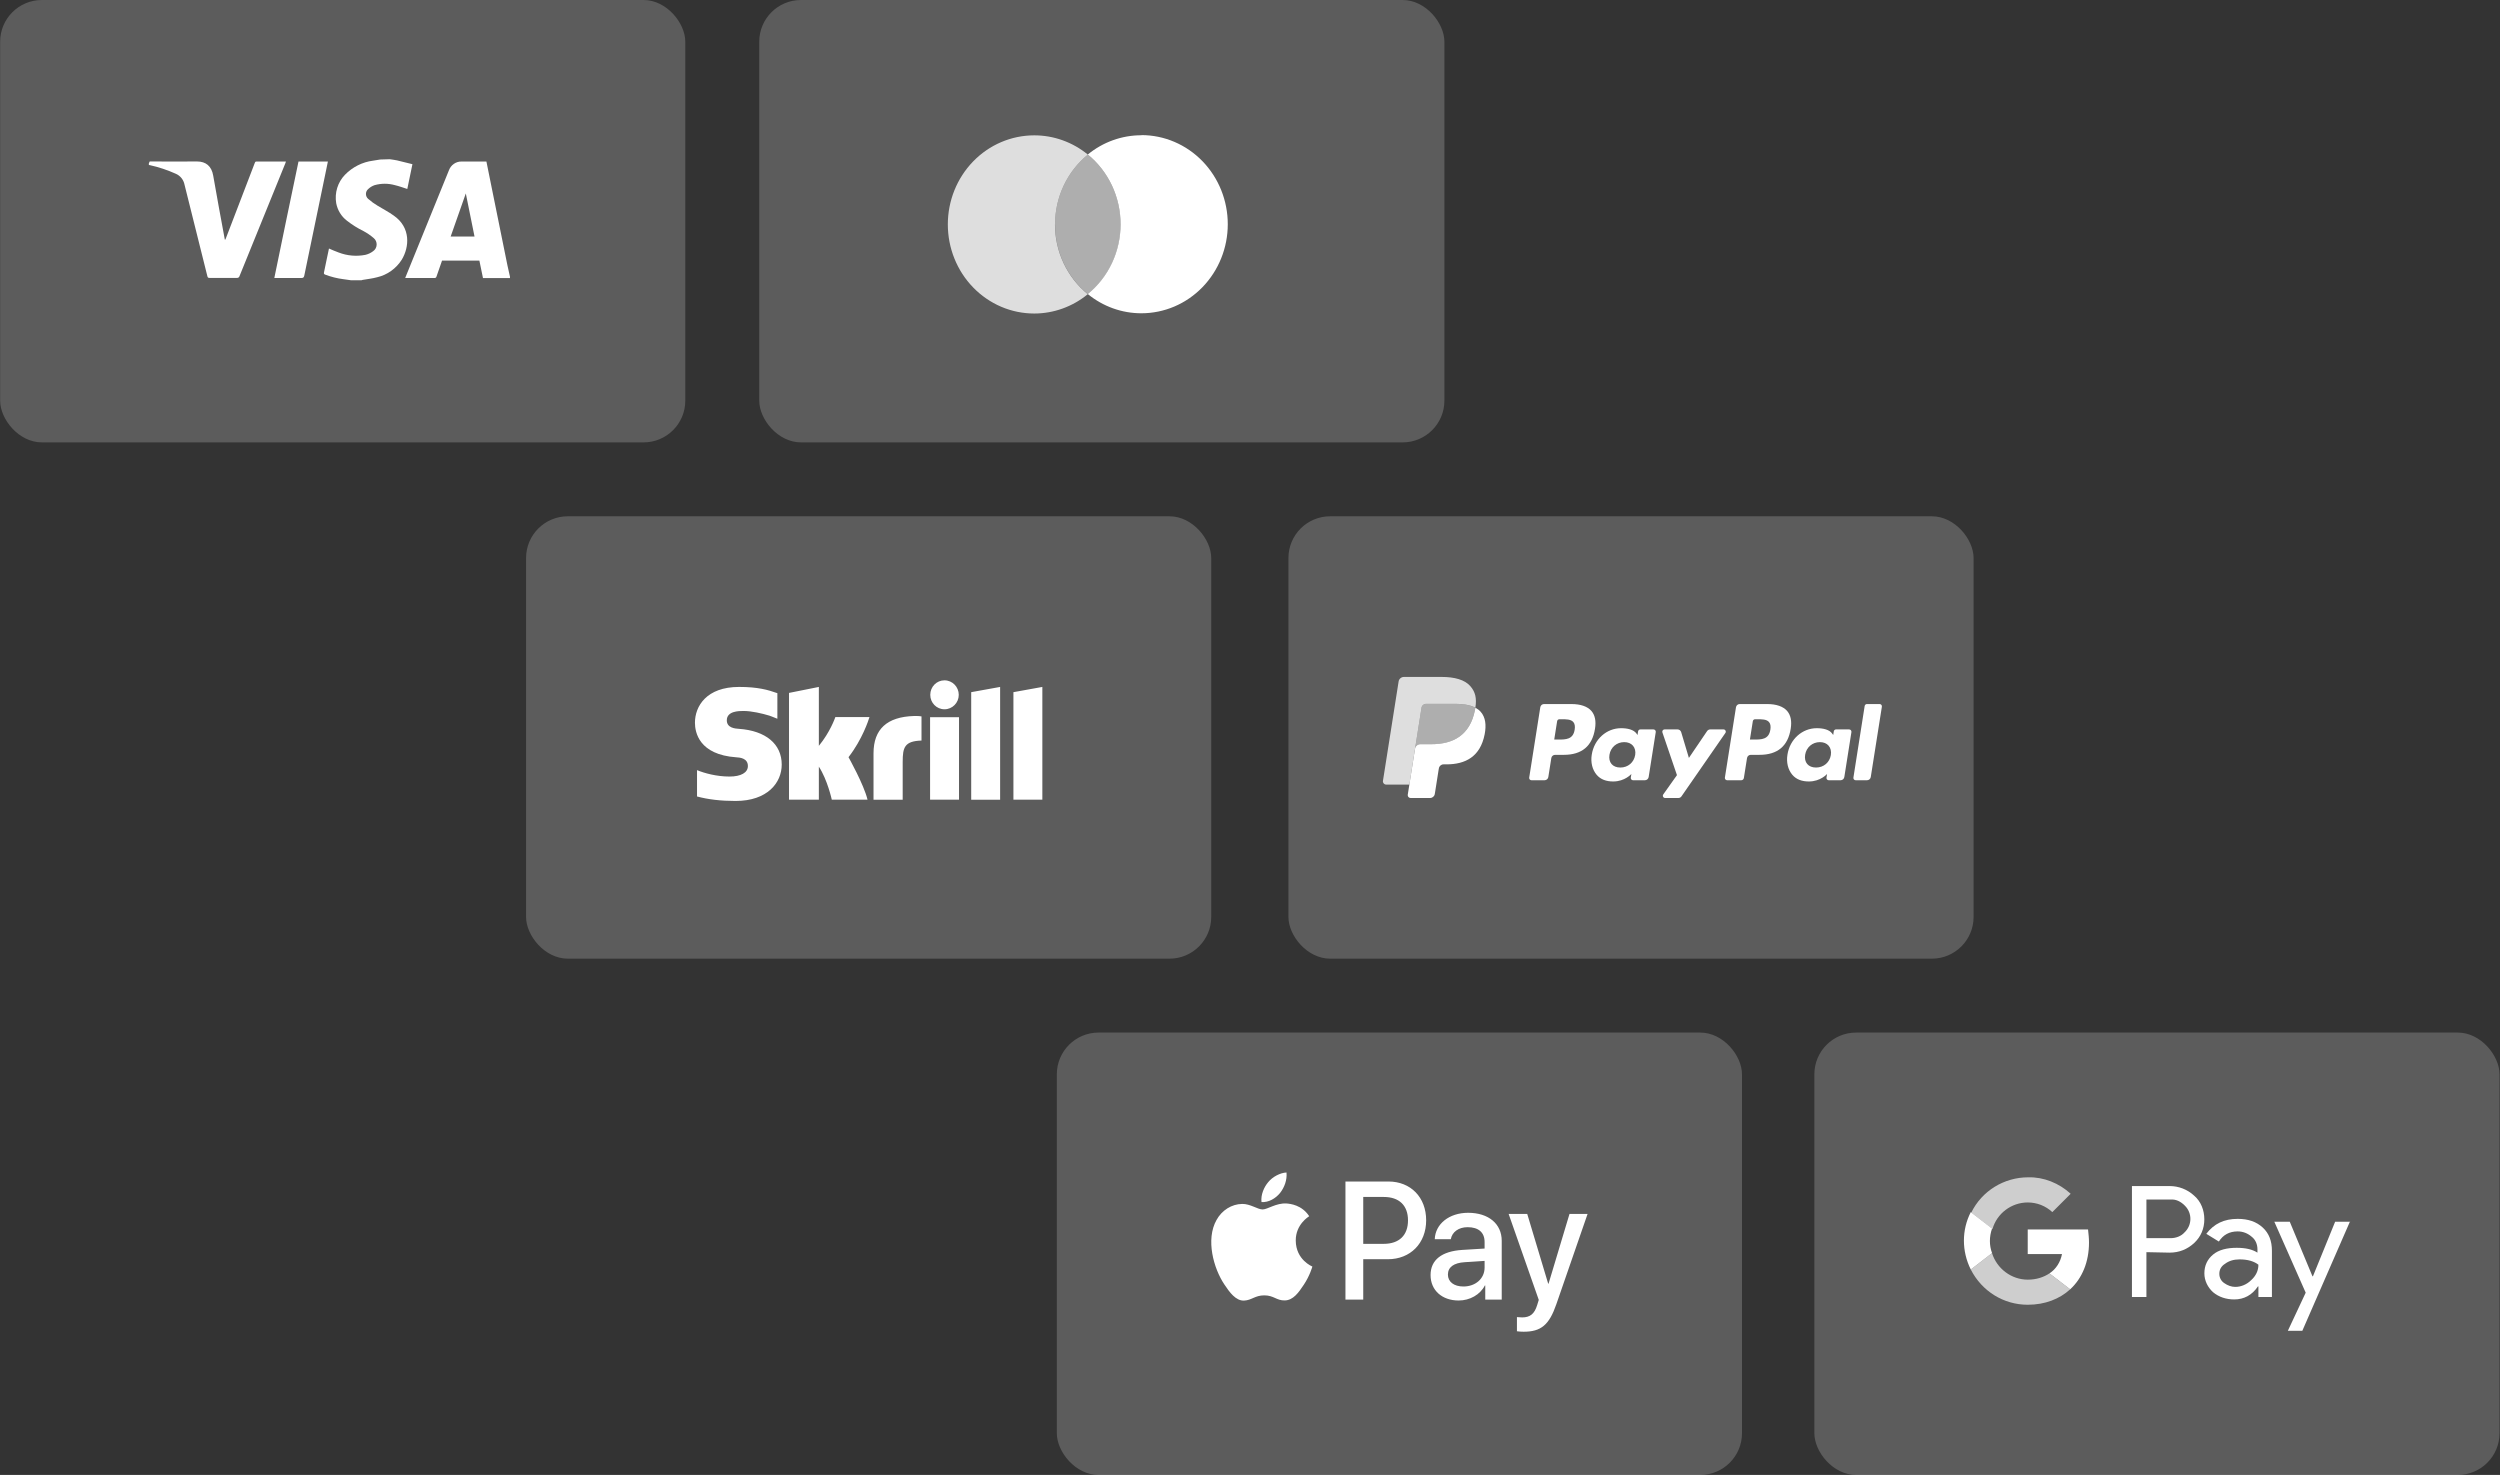 <svg width="539" height="318" viewBox="0 0 539 318" fill="none" xmlns="http://www.w3.org/2000/svg">
<rect x="0" y="0" width="539" height="318" fill="#333333" stroke="none"/>
<rect x="0.029" width="147.722" height="95.379" rx="9" fill="white" fill-opacity="0.2"/>
<path d="M100.446 41.656C99.325 44.837 98.246 47.905 97.16 51.002H102.308C101.683 47.905 101.064 44.837 100.418 41.656M109.951 59.625V59.944H104.129L103.353 56.181H95.305C94.906 57.315 94.5 58.456 94.115 59.604C94.094 59.712 94.032 59.807 93.944 59.869C93.855 59.931 93.747 59.956 93.641 59.937C91.655 59.937 89.669 59.937 87.682 59.937H87.359C87.428 59.774 87.469 59.66 87.511 59.554C89.21 55.364 90.91 51.179 92.61 46.998C93.985 43.574 95.376 40.152 96.782 36.732C96.99 36.158 97.367 35.665 97.86 35.324C98.353 34.982 98.938 34.808 99.531 34.826C100.308 34.826 101.092 34.826 101.868 34.826H104.872C105.222 36.583 105.559 38.305 105.923 40.033C107.078 45.754 108.237 51.477 109.401 57.202C109.566 58.017 109.758 58.824 109.944 59.639" fill="white"/>
<path d="M32.094 35.215L32.279 34.812H32.774C36.005 34.812 39.235 34.861 42.472 34.812C44.369 34.812 45.613 35.797 45.963 37.844C46.754 42.443 47.627 47.055 48.465 51.626C48.465 51.626 48.465 51.661 48.527 51.725C48.582 51.618 48.637 51.541 48.671 51.456L54.919 35.159C54.988 34.989 55.022 34.826 55.276 34.826C57.338 34.826 59.455 34.826 61.544 34.826C61.579 34.821 61.613 34.821 61.648 34.826C61.606 34.946 61.572 35.074 61.524 35.194C58.225 43.3 54.93 51.411 51.641 59.526C51.608 59.65 51.533 59.758 51.43 59.83C51.326 59.901 51.201 59.932 51.077 59.916C49.102 59.916 47.13 59.916 45.159 59.916C44.877 59.916 44.781 59.831 44.712 59.561C43.077 52.986 41.413 46.404 39.785 39.821C39.685 39.304 39.463 38.819 39.14 38.411C38.816 38.002 38.401 37.681 37.929 37.476C36.101 36.651 34.197 36.019 32.245 35.591C32.195 35.581 32.144 35.581 32.094 35.591V35.215Z" fill="white"/>
<path d="M84.04 34.329C84.555 34.414 85.077 34.464 85.586 34.577C86.692 34.832 87.785 35.116 88.919 35.399L87.813 40.742C86.899 40.451 86.033 40.125 85.146 39.92C83.711 39.516 82.197 39.516 80.761 39.92C80.251 40.095 79.782 40.38 79.386 40.756C79.233 40.884 79.109 41.046 79.024 41.23C78.939 41.414 78.895 41.615 78.895 41.819C78.895 42.023 78.939 42.224 79.024 42.407C79.109 42.591 79.233 42.753 79.386 42.882C80.014 43.435 80.691 43.926 81.407 44.348C82.555 45.057 83.772 45.673 84.885 46.474C88.61 49.06 88.26 53.276 86.624 55.983C85.401 57.91 83.498 59.27 81.318 59.773C80.287 60.057 79.208 60.163 78.149 60.354C78.07 60.375 77.992 60.401 77.916 60.432H75.737L74.032 60.191C72.697 60.022 71.384 59.694 70.122 59.214C69.874 59.122 69.792 59.015 69.854 58.718C70.225 57.017 70.541 55.303 70.926 53.581C71.613 53.871 72.3 54.197 73.029 54.445C74.862 55.148 76.846 55.322 78.768 54.948C79.371 54.807 79.94 54.54 80.438 54.162C80.663 54.01 80.85 53.806 80.984 53.566C81.117 53.325 81.193 53.056 81.206 52.779C81.219 52.502 81.168 52.227 81.057 51.974C80.946 51.722 80.779 51.5 80.569 51.328C79.884 50.741 79.14 50.232 78.349 49.811C77.096 49.197 75.907 48.451 74.802 47.586C73.599 46.671 72.772 45.323 72.486 43.81C72.302 42.712 72.375 41.584 72.7 40.522C73.025 39.459 73.593 38.492 74.356 37.702C75.992 36.014 78.127 34.937 80.424 34.641C80.933 34.549 81.455 34.478 81.964 34.393L84.04 34.329Z" fill="white"/>
<path d="M59.145 59.929C60.884 51.54 62.582 43.193 64.355 34.832H70.692C70.52 35.675 70.349 36.505 70.177 37.334C68.655 44.679 67.134 52.026 65.613 59.377C65.531 59.802 65.393 59.95 64.926 59.943C63.159 59.943 61.393 59.943 59.633 59.943L59.145 59.929Z" fill="white"/>
<rect x="163.691" width="147.722" height="95.379" rx="9" fill="white" fill-opacity="0.2"/>
<path d="M227.463 48.371C227.464 45.475 228.102 42.618 229.329 40.013C230.555 37.408 232.337 35.123 234.543 33.33C231.255 30.639 227.18 29.177 222.983 29.181C218.042 29.181 213.303 31.204 209.809 34.806C206.314 38.409 204.352 43.294 204.352 48.388C204.352 50.911 204.833 53.408 205.77 55.739C206.706 58.069 208.078 60.186 209.809 61.97C211.539 63.754 213.592 65.168 215.853 66.134C218.113 67.099 220.536 67.596 222.983 67.596C227.177 67.591 231.245 66.122 234.525 63.429C232.32 61.636 230.537 59.351 229.311 56.746C228.084 54.141 227.447 51.284 227.445 48.388" fill="white" fill-opacity="0.8"/>
<path d="M227.463 48.371C227.464 51.266 228.102 54.124 229.328 56.729C230.554 59.334 232.337 61.619 234.543 63.411C236.748 61.618 238.529 59.333 239.754 56.728C240.979 54.123 241.615 51.266 241.614 48.371C241.614 45.476 240.978 42.619 239.753 40.014C238.528 37.409 236.747 35.124 234.543 33.33C232.338 35.123 230.555 37.408 229.329 40.013C228.103 42.618 227.465 45.475 227.463 48.371Z" fill="white" fill-opacity="0.5"/>
<path d="M246.094 29.163C241.893 29.155 237.814 30.618 234.525 33.313C236.729 35.106 238.511 37.392 239.736 39.996C240.96 42.601 241.597 45.459 241.597 48.353C241.597 51.248 240.961 54.106 239.736 56.711C238.512 59.316 236.73 61.601 234.525 63.394C237.809 66.084 241.882 67.547 246.077 67.543C248.523 67.543 250.946 67.046 253.207 66.081C255.467 65.116 257.521 63.701 259.251 61.917C260.981 60.134 262.353 58.016 263.29 55.686C264.226 53.356 264.708 50.858 264.708 48.336C264.708 43.242 262.745 38.356 259.251 34.754C255.757 31.152 251.018 29.128 246.077 29.128" fill="white"/>
<rect x="277.785" y="111.311" width="147.722" height="95.379" rx="9" fill="white" fill-opacity="0.2"/>
<path fill-rule="evenodd" clip-rule="evenodd" d="M381.686 157.326C381.361 159.449 379.743 159.449 378.172 159.449H377.282L377.909 155.484C377.949 155.242 378.155 155.067 378.396 155.067H378.804C379.87 155.067 380.879 155.067 381.401 155.677C381.712 156.041 381.804 156.58 381.69 157.326H381.686ZM381.006 151.79H375.088C374.685 151.79 374.338 152.084 374.277 152.483L371.886 167.652C371.838 167.95 372.07 168.222 372.373 168.222H375.409C375.694 168.222 375.935 168.016 375.979 167.735L376.659 163.437C376.72 163.037 377.067 162.743 377.47 162.743H379.343C383.239 162.743 385.489 160.857 386.077 157.12C386.34 155.484 386.086 154.203 385.322 153.303C384.48 152.316 382.989 151.794 381.01 151.794L381.006 151.79Z" fill="white"/>
<path fill-rule="evenodd" clip-rule="evenodd" d="M339.496 157.326C339.171 159.449 337.552 159.449 335.982 159.449H335.091L335.719 155.484C335.758 155.242 335.964 155.067 336.206 155.067H336.614C337.679 155.067 338.688 155.067 339.21 155.677C339.522 156.041 339.614 156.58 339.5 157.326H339.496ZM338.816 151.79H332.898C332.494 151.79 332.148 152.084 332.087 152.483L329.696 167.652C329.648 167.951 329.88 168.223 330.183 168.223H333.008C333.411 168.223 333.758 167.929 333.819 167.529L334.464 163.437C334.525 163.038 334.872 162.744 335.276 162.744H337.149C341.044 162.744 343.294 160.857 343.882 157.12C344.145 155.484 343.891 154.203 343.128 153.304C342.285 152.317 340.794 151.795 338.816 151.795V151.79Z" fill="white"/>
<path fill-rule="evenodd" clip-rule="evenodd" d="M352.546 162.775C352.274 164.393 350.989 165.481 349.348 165.481C348.528 165.481 347.87 165.218 347.444 164.718C347.023 164.222 346.87 163.516 347.001 162.726C347.256 161.121 348.563 160.002 350.177 160.002C350.98 160.002 351.634 160.27 352.068 160.774C352.502 161.283 352.673 161.994 352.546 162.779V162.775ZM356.494 157.261H353.66C353.419 157.261 353.213 157.436 353.173 157.677L353.05 158.471L352.853 158.186C352.239 157.296 350.875 156.998 349.506 156.998C346.378 156.998 343.702 159.371 343.185 162.696C342.913 164.354 343.299 165.942 344.238 167.047C345.102 168.065 346.334 168.486 347.804 168.486C350.326 168.486 351.726 166.867 351.726 166.867L351.598 167.653C351.55 167.951 351.783 168.223 352.085 168.223H354.638C355.042 168.223 355.388 167.929 355.45 167.53L356.981 157.835C357.029 157.537 356.797 157.265 356.494 157.265V157.261Z" fill="white"/>
<path fill-rule="evenodd" clip-rule="evenodd" d="M394.736 162.775C394.464 164.393 393.179 165.481 391.539 165.481C390.718 165.481 390.06 165.218 389.635 164.718C389.214 164.222 389.06 163.516 389.192 162.726C389.446 161.121 390.753 160.002 392.368 160.002C393.17 160.002 393.824 160.27 394.254 160.774C394.688 161.283 394.859 161.994 394.732 162.779L394.736 162.775ZM398.684 157.261H395.851C395.609 157.261 395.403 157.436 395.364 157.677L395.241 158.471L395.043 158.186C394.429 157.296 393.061 156.998 391.696 156.998C388.569 156.998 385.893 159.371 385.375 162.696C385.103 164.354 385.489 165.942 386.428 167.047C387.292 168.065 388.525 168.486 389.994 168.486C392.517 168.486 393.916 166.867 393.916 166.867L393.789 167.653C393.741 167.951 393.973 168.223 394.276 168.223H396.824C397.228 168.223 397.574 167.929 397.636 167.53L399.167 157.835C399.215 157.537 398.983 157.265 398.68 157.265L398.684 157.261Z" fill="white"/>
<path fill-rule="evenodd" clip-rule="evenodd" d="M371.579 157.26H368.732C368.46 157.26 368.206 157.396 368.052 157.62L364.126 163.406L362.464 157.848C362.358 157.501 362.038 157.26 361.678 157.26H358.88C358.542 157.26 358.305 157.593 358.415 157.914L361.551 167.117L358.603 171.275C358.371 171.6 358.603 172.052 359.007 172.052H361.85C362.117 172.052 362.372 171.92 362.525 171.696L371.991 158.032C372.219 157.703 371.983 157.26 371.588 157.26" fill="white"/>
<path fill-rule="evenodd" clip-rule="evenodd" d="M402.022 152.207L399.596 167.652C399.548 167.95 399.78 168.222 400.083 168.222H402.526C402.93 168.222 403.277 167.928 403.338 167.529L405.733 152.36C405.781 152.062 405.549 151.79 405.246 151.79H402.513C402.272 151.79 402.066 151.965 402.026 152.207" fill="white"/>
<path fill-rule="evenodd" clip-rule="evenodd" d="M306.469 152.611C306.521 152.273 306.741 151.992 307.034 151.852C307.166 151.786 307.315 151.751 307.473 151.751H313.834C314.588 151.751 315.29 151.799 315.931 151.905C316.115 151.935 316.29 151.966 316.466 152.006C316.641 152.045 316.808 152.089 316.97 152.133C317.054 152.155 317.132 152.181 317.211 152.207C317.527 152.313 317.821 152.435 318.089 152.58C318.409 150.549 318.089 149.167 316.988 147.917C315.777 146.54 313.592 145.948 310.798 145.948H302.687C302.117 145.948 301.63 146.364 301.542 146.926L298.165 168.354C298.099 168.776 298.424 169.157 298.853 169.157H303.863L306.473 152.611" fill="white" fill-opacity="0.8"/>
<path fill-rule="evenodd" clip-rule="evenodd" d="M318.089 152.584C318.063 152.738 318.036 152.896 318.006 153.058C316.935 158.55 313.277 160.449 308.601 160.449H306.219C305.648 160.449 305.166 160.866 305.078 161.428L303.512 171.346C303.455 171.714 303.74 172.048 304.113 172.048H308.333C308.833 172.048 309.259 171.683 309.338 171.192L309.377 170.977L310.171 165.933L310.224 165.652C310.303 165.156 310.728 164.796 311.228 164.796H311.86C315.948 164.796 319.15 163.134 320.089 158.331C320.48 156.321 320.278 154.646 319.243 153.47C318.931 153.115 318.541 152.821 318.089 152.58" fill="white"/>
<path fill-rule="evenodd" clip-rule="evenodd" d="M316.97 152.137C316.808 152.089 316.637 152.045 316.466 152.01C316.29 151.97 316.115 151.935 315.931 151.909C315.29 151.804 314.584 151.755 313.834 151.755H307.473C307.315 151.755 307.166 151.791 307.035 151.856C306.741 151.997 306.526 152.273 306.469 152.615L305.118 161.187L305.078 161.437C305.166 160.871 305.648 160.459 306.219 160.459H308.601C313.277 160.459 316.935 158.559 318.005 153.067C318.036 152.905 318.063 152.747 318.089 152.593C317.817 152.449 317.527 152.326 317.212 152.22C317.133 152.194 317.054 152.168 316.97 152.146" fill="white" fill-opacity="0.5"/>
<rect x="113.42" y="111.311" width="147.722" height="95.379" rx="9" fill="white" fill-opacity="0.2"/>
<g clip-path="url(#clip0_1580_442)">
<path d="M209.391 149.231L215.627 148.103V172.418H209.391V149.231ZM218.494 149.231V172.405H224.73V148.103L218.494 149.231ZM200.526 172.405H206.762V154.628H200.526V172.405ZM159.316 157.139C158.524 157.085 156.7 156.965 156.7 155.3C156.7 153.286 159.33 153.286 160.307 153.286C162.038 153.286 164.284 153.809 165.883 154.293C165.883 154.293 166.781 154.615 167.535 154.937L167.601 154.951V149.446L167.508 149.419C165.619 148.748 163.426 148.103 159.343 148.103C152.314 148.103 149.83 152.265 149.83 155.823C149.83 157.878 150.702 162.711 158.748 163.275C159.435 163.315 161.245 163.423 161.245 165.155C161.245 166.578 159.766 167.424 157.269 167.424C154.534 167.424 151.891 166.712 150.279 166.041V171.72C152.684 172.365 155.406 172.687 158.59 172.687C165.46 172.687 168.539 168.753 168.539 164.846C168.539 160.415 165.103 157.542 159.316 157.139ZM197.011 154.373C191.251 154.561 188.331 157.193 188.331 162.416V172.418H194.62V164.255C194.62 161.127 195.016 159.784 198.676 159.663V154.454C198.042 154.333 197.011 154.373 197.011 154.373ZM180.099 154.615C179.967 154.964 178.963 157.837 176.545 160.805V148.103L170.111 149.392V172.405H176.545V165.289C178.408 168.135 179.333 172.405 179.333 172.405H187.036C186.27 169.183 182.94 163.248 182.94 163.248C185.926 159.395 187.247 155.286 187.459 154.602H180.099V154.615ZM203.63 152.923C205.322 152.923 206.709 151.527 206.709 149.808C206.709 148.09 205.335 146.68 203.63 146.68C201.926 146.68 200.565 148.076 200.565 149.808C200.565 151.54 201.939 152.923 203.63 152.923Z" fill="white"/>
</g>
<rect x="227.852" y="222.621" width="147.722" height="95.379" rx="9" fill="white" fill-opacity="0.2"/>
<g clip-path="url(#clip1_1580_442)">
<path d="M275.974 257.215C275.023 258.375 273.502 259.289 271.98 259.159C271.79 257.591 272.535 255.925 273.407 254.896C274.357 253.704 276.021 252.855 277.369 252.789C277.527 254.423 276.909 256.023 275.974 257.215ZM277.353 259.469C275.15 259.338 273.264 260.759 272.218 260.759C271.156 260.759 269.555 259.534 267.812 259.567C265.546 259.6 263.438 260.923 262.281 263.029C259.904 267.243 261.663 273.482 263.961 276.911C265.086 278.61 266.433 280.472 268.208 280.406C269.888 280.341 270.554 279.28 272.582 279.28C274.627 279.28 275.213 280.406 276.988 280.374C278.827 280.341 279.983 278.675 281.109 276.977C282.392 275.05 282.915 273.171 282.947 273.073C282.915 273.041 279.397 271.653 279.365 267.472C279.334 263.977 282.139 262.311 282.266 262.213C280.681 259.796 278.208 259.534 277.353 259.469ZM290.079 254.733V280.194H293.914V271.489H299.223C304.073 271.489 307.48 268.06 307.48 263.095C307.48 258.13 304.136 254.733 299.35 254.733H290.079ZM293.914 258.065H298.336C301.664 258.065 303.565 259.894 303.565 263.111C303.565 266.328 301.664 268.174 298.32 268.174H293.914V258.065ZM314.485 280.39C316.894 280.39 319.128 279.133 320.142 277.14H320.222V280.194H323.772V267.521C323.772 263.846 320.919 261.478 316.529 261.478C312.456 261.478 309.445 263.879 309.334 267.178H312.789C313.074 265.61 314.485 264.581 316.418 264.581C318.764 264.581 320.079 265.708 320.079 267.782V269.187L315.293 269.48C310.84 269.758 308.431 271.636 308.431 274.903C308.431 278.202 310.919 280.39 314.485 280.39ZM315.515 277.369C313.47 277.369 312.171 276.356 312.171 274.805C312.171 273.204 313.423 272.273 315.816 272.126L320.079 271.849V273.286C320.079 275.67 318.114 277.369 315.515 277.369ZM328.51 287.119C332.25 287.119 334.01 285.649 335.547 281.19L342.282 261.723H338.384L333.867 276.764H333.788L329.271 261.723H325.261L331.759 280.259L331.41 281.386C330.824 283.297 329.873 284.032 328.177 284.032C327.876 284.032 327.29 283.999 327.052 283.967V287.021C327.274 287.086 328.225 287.119 328.51 287.119Z" fill="white"/>
</g>
<rect x="391.176" y="222.621" width="147.722" height="95.379" rx="9" fill="white" fill-opacity="0.2"/>
<g clip-path="url(#clip2_1580_442)">
<path d="M462.768 269.965V279.639H459.647V255.713H467.762C469.738 255.713 471.611 256.441 473.067 257.793C474.524 259.042 475.252 260.914 475.252 262.891C475.252 264.867 474.524 266.636 473.067 267.988C471.611 269.341 469.842 270.069 467.762 270.069L462.768 269.965ZM462.768 258.626V266.948H467.97C469.114 266.948 470.258 266.532 470.987 265.7C472.651 264.139 472.651 261.538 471.091 259.978L470.987 259.874C470.154 259.042 469.114 258.522 467.97 258.626H462.768Z" fill="white"/>
<path d="M482.44 262.787C484.728 262.787 486.497 263.411 487.849 264.659C489.202 265.908 489.826 267.572 489.826 269.653V279.639H486.913V277.351H486.809C485.561 279.223 483.792 280.159 481.711 280.159C479.943 280.159 478.383 279.639 477.134 278.599C475.99 277.559 475.262 276.102 475.262 274.542C475.262 272.877 475.886 271.525 477.134 270.485C478.383 269.445 480.151 269.028 482.232 269.028C484.104 269.028 485.561 269.341 486.705 270.069V269.341C486.705 268.3 486.289 267.26 485.456 266.636C484.624 265.908 483.584 265.491 482.44 265.491C480.671 265.491 479.319 266.22 478.383 267.676L475.678 266.012C477.342 263.827 479.527 262.787 482.44 262.787ZM478.487 274.646C478.487 275.478 478.903 276.206 479.527 276.623C480.255 277.143 481.087 277.455 481.92 277.455C483.168 277.455 484.416 276.935 485.352 275.998C486.393 275.062 486.913 273.918 486.913 272.669C485.977 271.941 484.624 271.525 482.856 271.525C481.607 271.525 480.567 271.837 479.735 272.461C478.903 272.982 478.487 273.71 478.487 274.646Z" fill="white"/>
<path d="M506.679 263.307L496.38 286.921H493.259L497.109 278.703L490.347 263.411H493.676L498.565 275.166H498.669L503.454 263.411H506.679V263.307Z" fill="white"/>
<path d="M450.389 267.884C450.389 266.948 450.285 266.012 450.181 265.075H437.178V270.381H444.564C444.252 272.045 443.315 273.606 441.859 274.542L446.332 277.975C448.933 275.582 450.389 272.045 450.389 267.884Z" fill="white"/>
<path opacity="0.7" d="M437.178 281.304C440.923 281.304 444.044 280.055 446.332 277.975L441.859 274.542C440.611 275.374 439.05 275.894 437.178 275.894C433.641 275.894 430.52 273.502 429.48 270.173L424.902 273.71C427.295 278.391 431.976 281.304 437.178 281.304Z" fill="white"/>
<path d="M429.49 270.173C428.866 268.508 428.866 266.636 429.49 264.867L424.902 261.33C422.926 265.179 422.926 269.757 424.902 273.71L429.48 270.173H429.49Z" fill="white"/>
<path opacity="0.7" d="M437.177 259.25C439.154 259.25 441.026 259.978 442.483 261.33L446.436 257.377C443.939 255.089 440.61 253.736 437.281 253.83C432.08 253.83 427.294 256.753 425.006 261.434L429.583 264.971C430.519 261.642 433.64 259.25 437.177 259.25Z" fill="white"/>
</g>
<defs>
<clipPath id="clip0_1580_442">
<rect width="74.9" height="26.007" fill="white" transform="translate(149.83 146.68)"/>
</clipPath>
<clipPath id="clip1_1580_442">
<rect width="81.142" height="34.329" fill="white" transform="translate(261.141 252.789)"/>
</clipPath>
<clipPath id="clip2_1580_442">
<rect width="83.254" height="33.091" fill="white" transform="translate(423.425 253.83)"/>
</clipPath>
</defs>
</svg>
